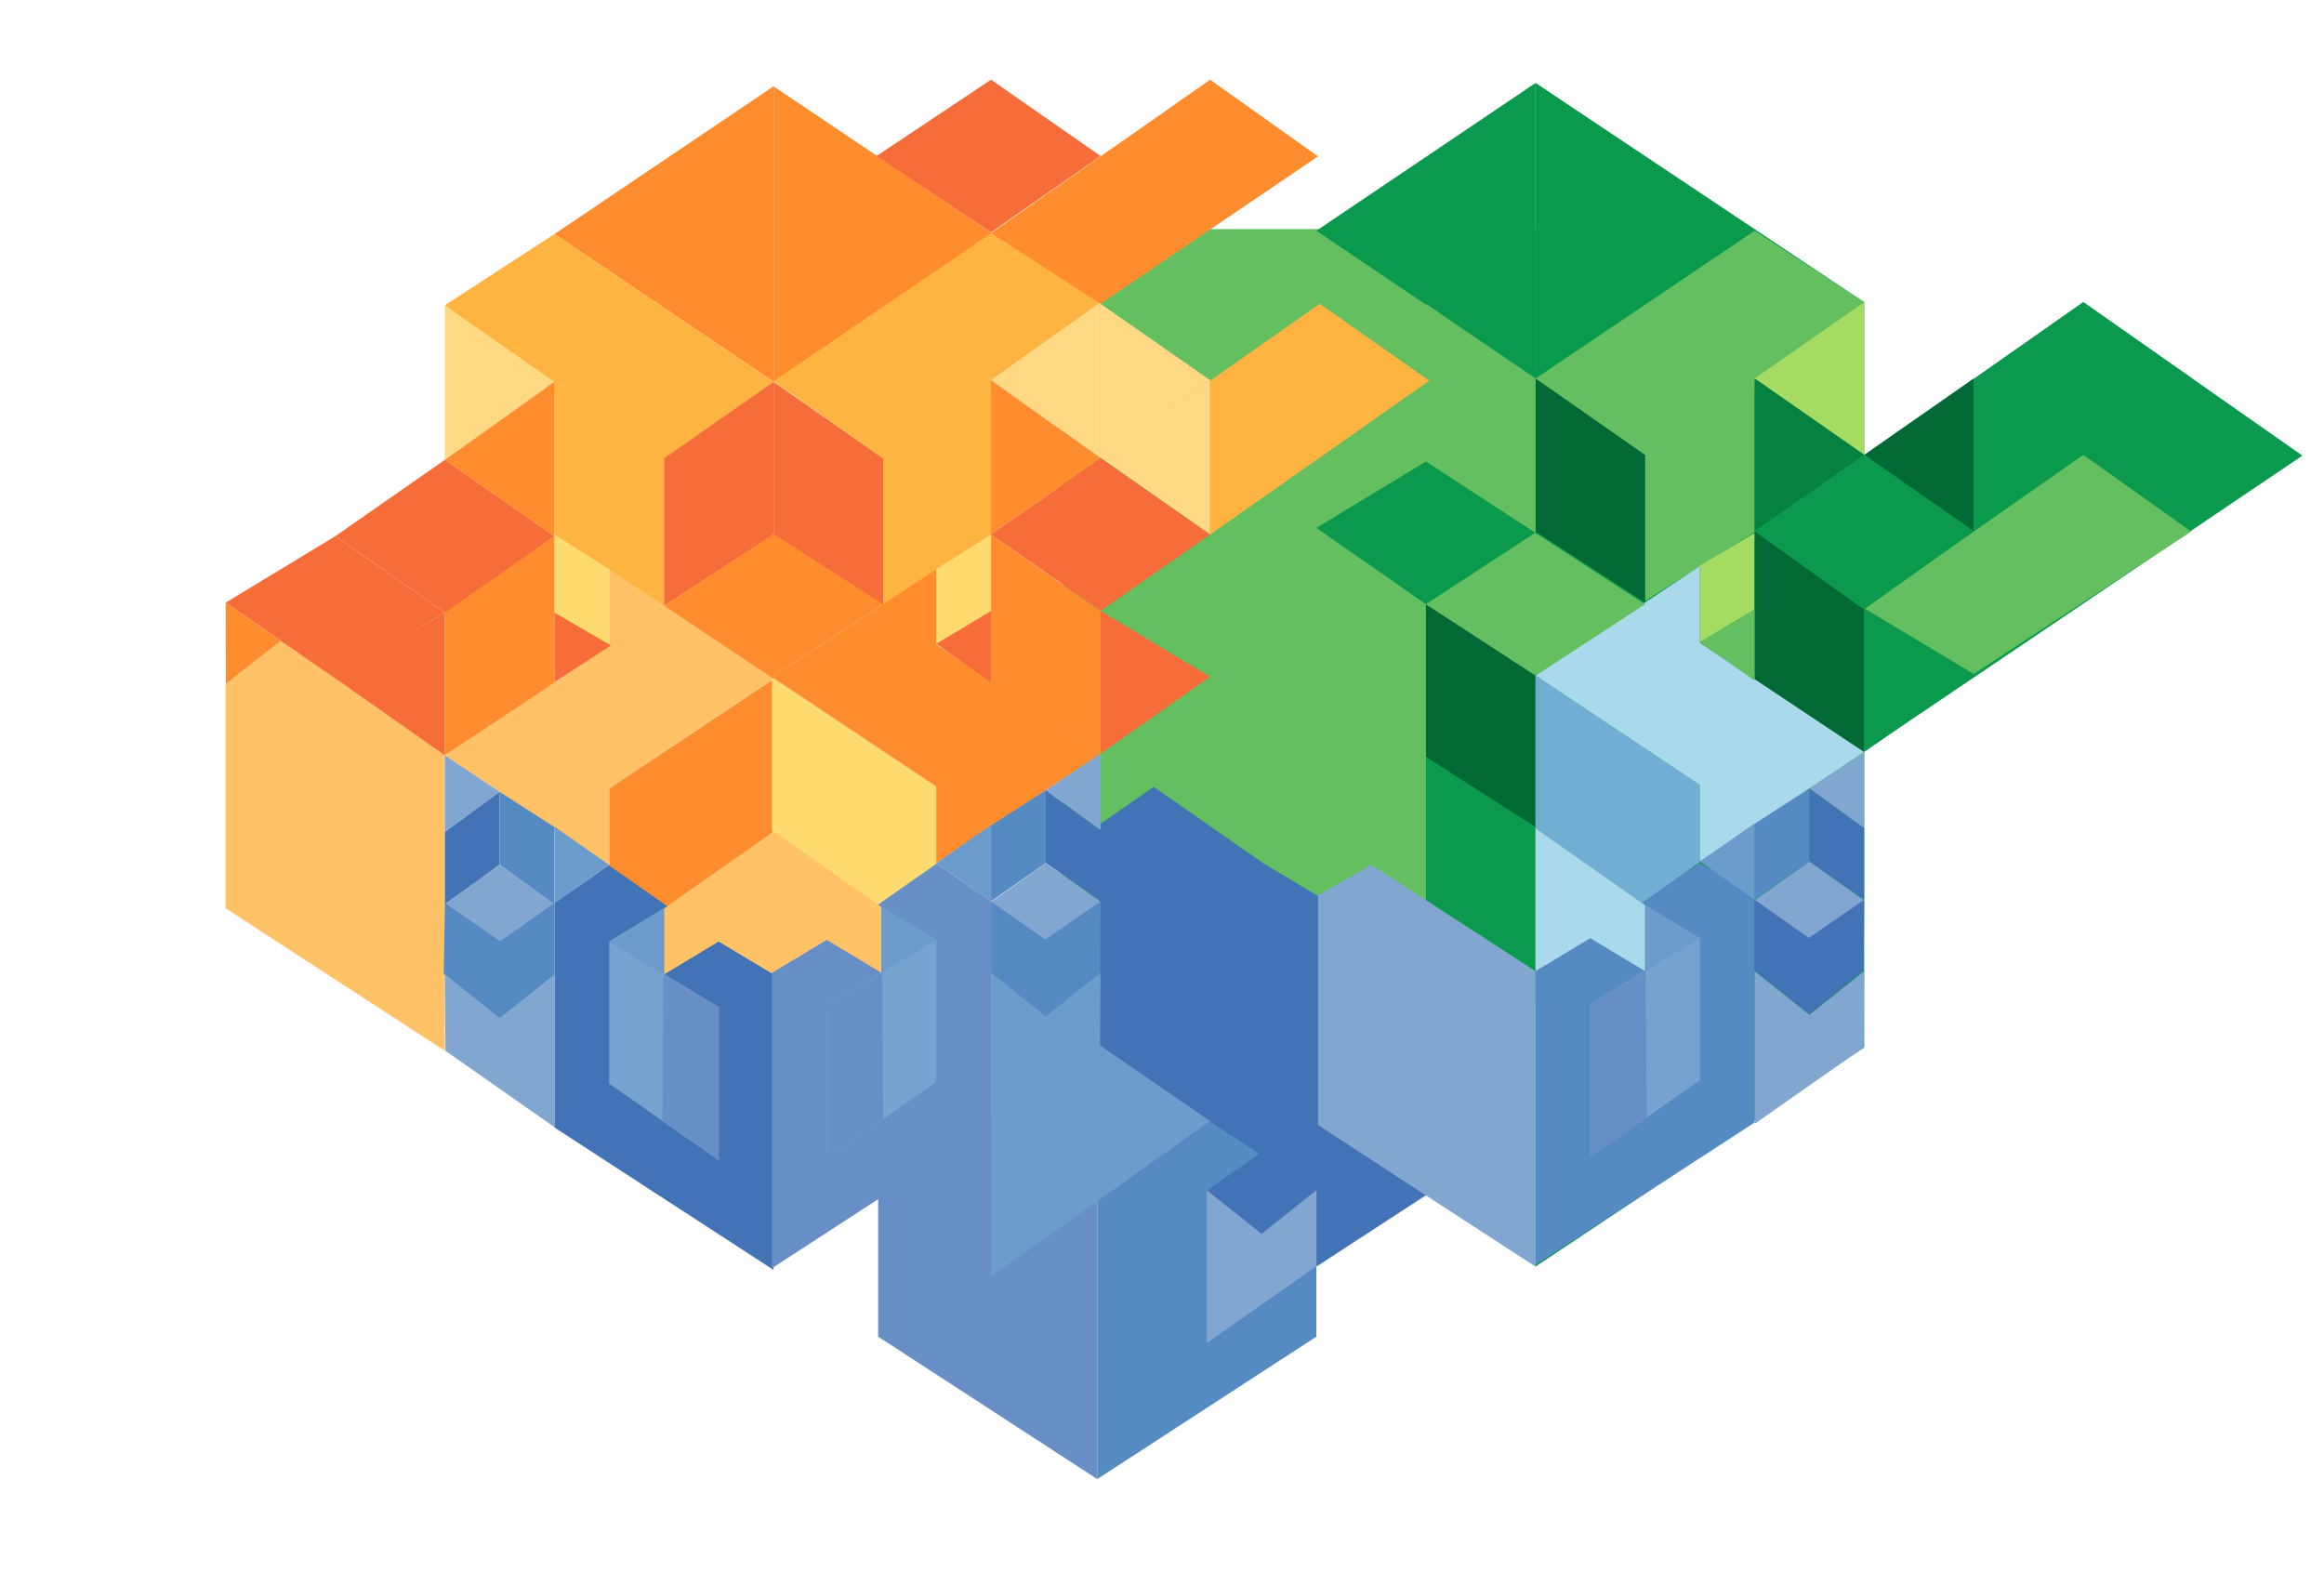 <?xml version="1.0" encoding="UTF-8"?>
<svg width="1400px" height="955px" viewBox="0 0 1400 955" version="1.1" xmlns="http://www.w3.org/2000/svg" xmlns:xlink="http://www.w3.org/1999/xlink">
    <!-- Generator: Sketch 53.2 (72643) - https://sketchapp.com -->
    <title>background</title>
    <desc>Created with Sketch.</desc>
    <g id="background" stroke="none" stroke-width="1" fill="none" fill-rule="evenodd">
        <rect id="Rectangle" fill="#63BF5F" x="640" y="138" width="320" height="467"></rect>
        <polygon id="Path-3" fill="#0A994D" points="1123 274.463 1255 182.037 1387 274.463 1123 452.713 1123 630.963 925 763 925 50 1123 182.037"></polygon>
        <polygon id="Path-30" fill="#558AC2" points="694 692.983 661 712.785 661 891 793 805.193 793 669.881 760 647"></polygon>
        <polygon id="Path-30-Copy-4" fill="#688FC5" transform="translate(595, 769) scale(-1, 1) translate(-595, -769) " points="562 692.983 529 712.785 529 891 661 805.193 661 669.881 628 647"></polygon>
        <polygon id="Path-30" fill="#81A6D0" transform="translate(859, 642) scale(-1, 1) translate(-859, -642) " points="793 584.785 793 763 925 677.193 925 539.882 892 521"></polygon>
        <polygon id="Path-30-Copy-2" fill="#558AC2" points="925 583.785 925 762 1057 676.193 1057 538.882 1024 520"></polygon>
        <polygon id="Path-30-Copy" fill="#4273B6" transform="translate(728, 596) scale(-1, 1) translate(-728, -596) " points="695 519.983 662 539.785 662 718 794 632.193 794 496.881 761 474"></polygon>
        <polygon id="Path-4" fill="#099A4D" points="925 228 1057 139 925 50"></polygon>
        <polygon id="Path-4" fill="#099A4D" transform="translate(859, 139) rotate(-180) translate(-859, -139) " points="793 228 925 139 793 50"></polygon>
        <polygon id="Path-5" fill="#63BF5F" points="1123 181.881 1057 139 925 228.06 991 274.24 991 362 1057 320.419 1057 234.657"></polygon>
        <polygon id="Path-6" fill="#A5DB63" points="1123 182 1123 274 1057 228"></polygon>
        <polygon id="Path-7" fill="#058142" points="1123 274 1057 320 1057 228"></polygon>
        <polygon id="Path-8" fill="#A5DB63" points="1057 321 1057 367.2 1024 387 1024 340.8"></polygon>
        <polygon id="Path-9" fill="#016935" points="1057 320 1057 410.1 1123 453 1123 367.2"></polygon>
        <polygon id="Path-10" fill="#016935" points="925 228 991 274.098 991 363 925 320.195"></polygon>
        <polygon id="Path-10-Copy" fill="#016935" points="859 364 925 406.108 925 499 859 456.195"></polygon>
        <polygon id="Path-10-Copy-3" fill="#0A994D" points="859 456 925 498.103 925 585 859 542.2"></polygon>
        <polygon id="Path-10-Copy-2" fill="#63BF5F" points="859 183 925 228.103 925 321 859 278.193"></polygon>
        <polygon id="Path-11" fill="#016935" points="1123 274 1189 228 1189 320"></polygon>
        <polygon id="Path-12" fill="#0A994D" points="1189 228.333 1255 182 1321 228.333 1189 321"></polygon>
        <polygon id="Path-14" fill="#63BF5F" points="1320 320.2 1188.997 406 1123 366.4 1254.993 274"></polygon>
        <polygon id="Path-15" fill="#0A994D" points="1057 320 1123 274 1189 320 1123 367"></polygon>
        <polygon id="Path-15-Copy" fill="#0A994D" points="793 318.015 859 278 925 321 859 364"></polygon>
        <polygon id="Path-16" fill="#0A994D" points="1123 367 1123 453 1189 406.692"></polygon>
        <polygon id="Path-17" points="925 321 991 360.692 925 407"></polygon>
        <polygon id="Path-18" fill="#72ADD3" points="925 407 1024 472.911 1024 519.378 988.831 544 925 499.275"></polygon>
        <polygon id="Path-19" fill="#A9D9EA" points="1024 341 925 406.926 1024 472.852 1024 519 1123 453.074 1024 387.148"></polygon>
        <polygon id="Path-20" fill="#63BF5F" points="1057 367 1057 410 1024 386.846"></polygon>
        <polygon id="Path-21" fill="#63BF5F" points="925 321 991 364 925 407"></polygon>
        <polygon id="Path-21-Copy-2" fill="#63BF5F" transform="translate(892, 364) rotate(-180) translate(-892, -364) " points="859 321 925 364 859 407"></polygon>
        <polygon id="Path-21-Copy" fill="#4273B6" points="793 677 859 720 793 763"></polygon>
        <polygon id="Path-22" fill="#A9D9EA" points="925 499 925 585 958 565.154 991 585 991 545.308"></polygon>
        <polygon id="Path-23" fill="#81A6D0" points="1123 453 1123 499 1090 475.014"></polygon>
        <polygon id="Path-24" fill="#4273B6" points="1090 475 1090 518.897 1123 542 1123 499.094"></polygon>
        <polygon id="Path-25" fill="#558AC2" points="1057 542 1090 518.897 1090 475 1057 496.235"></polygon>
        <polygon id="Path-26" fill="#81A6D0" points="1057 542.333 1089.67 566 1123 542.333 1090 519"></polygon>
        <polygon id="Path-26-Copy" fill="#4273B6" points="727 717.32 759.67 744 793 717.32 760 694"></polygon>
        <polygon id="Path-27" points="1057 496 1057 542 1024 519"></polygon>
        <polygon id="Path-28" fill="#6B9CCB" points="991 545 1024 565 991 585"></polygon>
        <polygon id="Path-29" fill="#77A1CE" points="1024 565 958 604.6 958 697 1024 650.8"></polygon>
        <polygon id="Path-29" fill="#688FC5" points="991.332 585 958 604.688 958 697 992 673.355"></polygon>
        <polygon id="Path-13" fill="#4273B6" points="1057 542 1057 584.714 1090 611 1122.67 584.714 1123 542 1089.67 565"></polygon>
        <polygon id="Path-31" fill="#81A6D0" points="1057 585 1057 677 1122.67 631 1123 585 1090 611.286"></polygon>
        <polygon id="Path-31-Copy" fill="#81A6D0" points="727 717 727 809 793 762.788 793 717 760 743.286"></polygon>
        <polygon id="Path-32" fill="#6B9CCB" points="1057 496 1057 542 1024 519"></polygon>
        <polygon id="Path-30" fill="#4273B6" transform="translate(400, 643) scale(-1, 1) translate(-400, -643) " points="367 566.983 334 586.785 334 765 466 679.193 466 543.881 433 521"></polygon>
        <polygon id="Path-30-Copy-3" fill="#FFC266" transform="translate(202, 509.352) scale(-1, 1) translate(-202, -509.352) " points="136 454.785 136 633 268 547.193 268 411.881 234.8 385.703"></polygon>
        <polygon id="Path-4" fill="#FF8D2E" transform="translate(400, 141) scale(-1, 1) translate(-400, -141) " points="334 230 466 141 334 52"></polygon>
        <polygon id="Path-5" fill="#FFB340" transform="translate(367, 253) scale(-1, 1) translate(-367, -253) " points="466 183.881 400 141 268 230.06 334 276.24 334 365 400 322.419 400 236.657"></polygon>
        <polygon id="Path-6" fill="#FFD984" transform="translate(301, 230.5) scale(-1, 1) translate(-301, -230.5) " points="334 184 334 277 268 230"></polygon>
        <polygon id="Path-7" fill="#FF8D2E" transform="translate(301, 276.5) scale(-1, 1) translate(-301, -276.5) " points="334 277 268 323 268 230"></polygon>
        <polygon id="Path-8" fill="#FFDA6E" transform="translate(350.5, 355.5) scale(-1, 1) translate(-350.5, -355.5) " points="367 322 367 369.2 334 389 334 342.8"></polygon>
        <polygon id="Path-9" fill="#FF8D2E" transform="translate(301, 389) scale(-1, 1) translate(-301, -389) " points="268 323 268 412.1 334 455 334 368.2"></polygon>
        <polygon id="Path-10" fill="#F66D39" transform="translate(433, 297.5) scale(-1, 1) translate(-433, -297.5) " points="400 230 466 276.098 466 365 400 322.195"></polygon>
        <polygon id="Path-15" fill="#F66D39" transform="translate(268, 323) scale(-1, 1) translate(-268, -323) " points="202 323 268 277 334 323 268 369"></polygon>
        <polygon id="Path-15-Copy-3" fill="#F66D39" transform="translate(201.97, 365.972) scale(-1, 1) translate(-201.97, -365.972) " points="135.941 369 201.941 323 268 363.016 201.671 408.943"></polygon>
        <polygon id="Path-16" fill="#F66D39" transform="translate(235, 412) scale(-1, 1) translate(-235, -412) " points="202 369 202 455 268 408.692"></polygon>
        <polygon id="Path-17" transform="translate(433, 366) scale(-1, 1) translate(-433, -366) " points="400 323 466 362.692 400 409"></polygon>
        <polygon id="Path-18" fill="#FF8D2E" transform="translate(416.5, 477.5) scale(-1, 1) translate(-416.5, -477.5) " points="367 409 466 474.911 466 521.378 430.831 546 367 501.275"></polygon>
        <polygon id="Path-19" fill="#FFC266" transform="translate(367, 432) scale(-1, 1) translate(-367, -432) " points="367 343 268 408.926 367 474.852 367 521 466 455.074 367 389.148"></polygon>
        <polygon id="Path-20" fill="#F66D39" transform="translate(351, 390) scale(-1, 1) translate(-351, -390) " points="368 369 368 411 334 388.846"></polygon>
        <polygon id="Path-21" fill="#FF8D2E" transform="translate(433, 365.5) scale(-1, 1) translate(-433, -365.5) " points="400 322 466 365 400 409"></polygon>
        <polygon id="Path-22" fill="#FFC266" transform="translate(433, 544) scale(-1, 1) translate(-433, -544) " points="400 501 400 587 433 567.154 466 587 466 547.308"></polygon>
        <polygon id="Path-23" fill="#81A6D0" transform="translate(284.5, 478) scale(-1, 1) translate(-284.5, -478) " points="301 455 301 501 268 477.014"></polygon>
        <polygon id="Path-24" fill="#4273B6" transform="translate(284.5, 511) scale(-1, 1) translate(-284.5, -511) " points="268 477 268 520.897 301 545 301 501.094"></polygon>
        <polygon id="Path-25" fill="#558AC2" transform="translate(317.5, 511) scale(-1, 1) translate(-317.5, -511) " points="301 545 334 520.897 334 477 301 498.235"></polygon>
        <polygon id="Path-26" fill="#81A6D0" transform="translate(301, 544.5) scale(-1, 1) translate(-301, -544.5) " points="268 544.333 300.67 568 334 544.333 301 521"></polygon>
        <polygon id="Path-27" transform="translate(350.5, 521) scale(-1, 1) translate(-350.5, -521) " points="367 498 367 544 334 521"></polygon>
        <polygon id="Path-28" fill="#6B9CCB" transform="translate(383.5, 567) scale(-1, 1) translate(-383.5, -567) " points="367 547 400 567 367 587"></polygon>
        <polygon id="Path-29" fill="#77A1CE" transform="translate(400, 633) scale(-1, 1) translate(-400, -633) " points="433 567 367 606.6 367 699 433 652.8"></polygon>
        <polygon id="Path-29" fill="#688FC5" transform="translate(416, 643) scale(-1, 1) translate(-416, -643) " points="432.332 587 399 606.688 399 699 433 675.355"></polygon>
        <polygon id="Path-13" fill="#558AC2" transform="translate(300.665, 579) scale(-1, 1) translate(-300.665, -579) " points="267.33 544 267.33 587.714 300.33 614 334 586.714 333.33 544 300 567"></polygon>
        <polygon id="Path-31" fill="#81A6D0" transform="translate(301, 633) scale(-1, 1) translate(-301, -633) " points="268 587 268 679 333.67 633 334 587 301 613.286"></polygon>
        <polygon id="Path-32" fill="#6B9CCB" transform="translate(350.5, 521) scale(-1, 1) translate(-350.5, -521) " points="367 498 367 544 334 521"></polygon>
        <polygon id="Path-30" fill="#688FC5" points="498 565.983 465 585.785 465 764 597 678.193 597 542.881 564 520"></polygon>
        <polygon id="Path-4" fill="#FF8D2E" points="466 230 598 140.738 466 52"></polygon>
        <polygon id="Path-5" fill="#FFB340" points="663 182.409 597.784 140 466 229.707 531.943 276.008 531.943 365 597.887 322.308 597.23 229.094"></polygon>
        <polygon id="Path-6" fill="#FFD984" points="663 182 663 276 597 229"></polygon>
        <polygon id="Path-6" fill="#FFD984" transform="translate(696, 229) rotate(-180) translate(-696, -229) " points="729 183 729 275 663 229"></polygon>
        <polygon id="Path-7" fill="#FF8D2E" points="663 276 597 322 597 229"></polygon>
        <polygon id="Path-8" fill="#FFDA6E" points="597 322 597 368.2 564 388 564 342.8"></polygon>
        <polygon id="Path-9" fill="#FF8D2E" points="597 322 597 411.1 663 454 663 368.2"></polygon>
        <polygon id="Path-10" fill="#F66D39" points="466 230 532 276.098 532 365 466 322.195"></polygon>
        <polygon id="Path-11" fill="#FFD984" points="662 275 729 229 729 322"></polygon>
        <polygon id="Path-12" fill="#FFB340" points="729 229.333 795 183 861 229.333 729 322"></polygon>
        <polygon id="Path-12-Copy" fill="#6B9CCB" points="597 676.333 663 630 729 675.331 597 769"></polygon>
        <polygon id="Path-14" fill="#FF8D2E" points="794 94.2 662.997 183 597 140.401 728.993 48"></polygon>
        <polygon id="Path-15" fill="#F66D39" points="597 322 663 276 729 322 663 368"></polygon>
        <polygon id="Path-15-Copy-2" fill="#F66D39" points="528 94 597 48 663 94 597 140"></polygon>
        <polygon id="Path-16" fill="#F66D39" points="663 368 663 454 729 407.692"></polygon>
        <polygon id="Path-17" points="465 322 531 361.692 465 408"></polygon>
        <polygon id="Path-18" fill="#FFDA6E" points="465 408 564 473.911 564 520.378 528.831 545 465 500.275"></polygon>
        <polygon id="Path-19" fill="#FF8D2E" points="564 343 465 407.927 564 473.852 564 520 663 454.075 564 388.149"></polygon>
        <polygon id="Path-20" fill="#F66D39" points="597 368 597 411 564 387.846"></polygon>
        <polygon id="Path-20-Copy" fill="#FF8D2E" points="169.096 385.985 136.041 411.946 135.963 363.046"></polygon>
        <polygon id="Path-21" fill="#FF8D2E" points="465 321 532 364 465 408"></polygon>
        <polygon id="Path-22" fill="#FFC266" points="465 500 465 586 498 566.154 531 586 531 546.308"></polygon>
        <polygon id="Path-23" fill="#81A6D0" points="663 454 663 500 630 476.014"></polygon>
        <polygon id="Path-24" fill="#4273B6" points="630 476 630 519.897 663 543 663 500.094"></polygon>
        <polygon id="Path-25" fill="#558AC2" points="597 543 630 519.897 630 476 597 497.235"></polygon>
        <polygon id="Path-26" fill="#81A6D0" points="597 543.333 629.67 567 663 543.333 630 520"></polygon>
        <polygon id="Path-27" points="597 497 597 543 564 520"></polygon>
        <polygon id="Path-28" fill="#6B9CCB" points="531 546 564 566 531 586"></polygon>
        <polygon id="Path-29" fill="#77A1CE" points="564 566 498 605.6 498 698 564 651.8"></polygon>
        <polygon id="Path-29" fill="#688FC5" points="531.332 586 498 605.688 498 698 532 674.355"></polygon>
        <polygon id="Path-13" fill="#558AC2" points="597 543 597 586.714 630 613 662.67 586.71 663 543 629.67 566"></polygon>
        <polygon id="Path-31" fill="#6B9CCB" points="597 586 597 678 662.67 632 663 586 630 612.286"></polygon>
        <polygon id="Path-32" fill="#6B9CCB" points="597 497 597 543 564 520"></polygon>
    </g>
</svg>